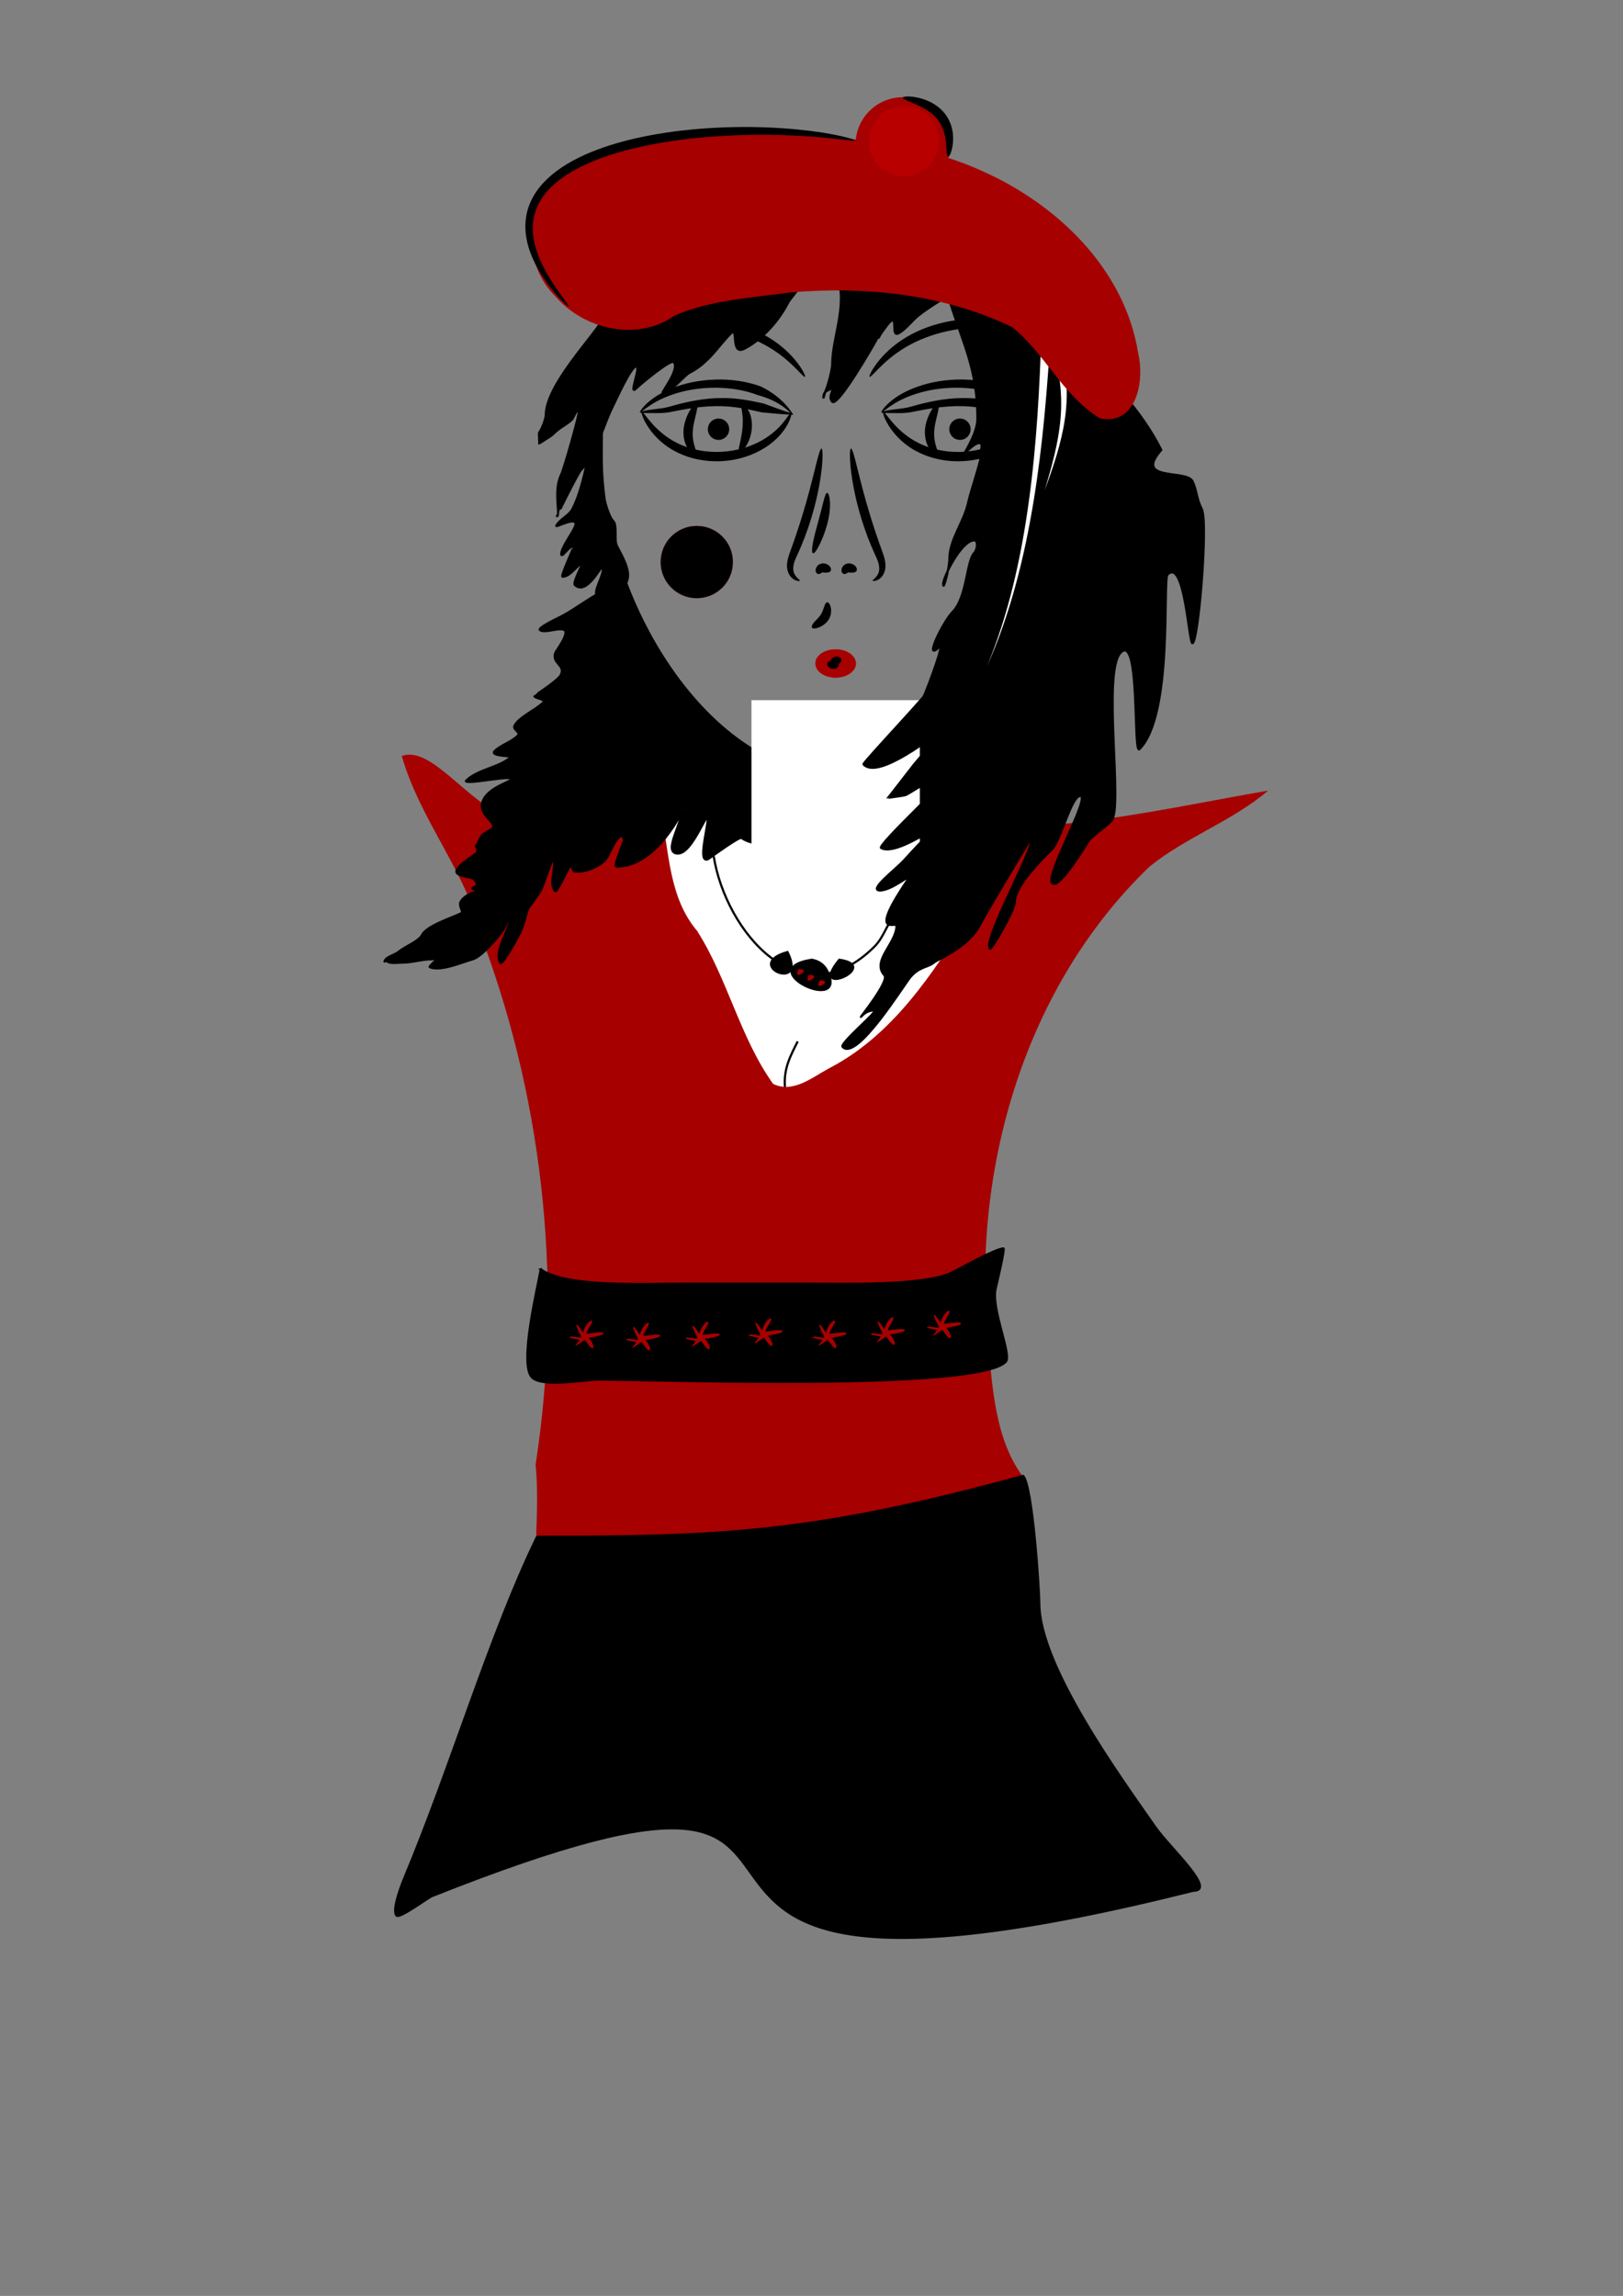 <?xml version="1.0" encoding="UTF-8" standalone="no"?>
<!-- Created with Inkscape (http://www.inkscape.org/) -->
<svg
    xmlns:inkscape="http://www.inkscape.org/namespaces/inkscape"
    xmlns:rdf="http://www.w3.org/1999/02/22-rdf-syntax-ns#"
    xmlns="http://www.w3.org/2000/svg"
    xmlns:cc="http://creativecommons.org/ns#"
    xmlns:dc="http://purl.org/dc/elements/1.1/"
    xmlns:sodipodi="http://sodipodi.sourceforge.net/DTD/sodipodi-0.dtd"
    xmlns:svg="http://www.w3.org/2000/svg"
    xmlns:ns1="http://sozi.baierouge.fr"
    xmlns:xlink="http://www.w3.org/1999/xlink"
    id="svg2"
    sodipodi:docname="lady of luxury.svg"
    viewBox="0 0 744.09 1052.4"
    version="1.1"
    inkscape:version="0.48.1 "
  >
  <rect x="0" y="0" width="744.09" height="1052.4" fill="#808080" stroke="none"/>
  <sodipodi:namedview
      id="base"
      bordercolor="#666666"
      inkscape:pageshadow="2"
      inkscape:window-y="0"
      pagecolor="#ffffff"
      inkscape:window-height="1080"
      inkscape:window-maximized="1"
      inkscape:zoom="0.7"
      inkscape:window-x="0"
      showgrid="false"
      borderopacity="1.0"
      inkscape:current-layer="layer1"
      inkscape:cx="321.30069"
      inkscape:cy="476.77648"
      inkscape:window-width="1920"
      inkscape:pageopacity="0.0"
      inkscape:document-units="px"
  />
  <g
      id="layer1"
      inkscape:label="Layer 1"
      inkscape:groupmode="layer"
    >
    <path
        id="path7596"
        sodipodi:nodetypes="cccccccccccccc"
        style="fill:#a60000"
        inkscape:connector-curvature="0"
        d="m359.53 364.07c-35.051 26.391-81.687 18.299-121.82 11.462-20.162-1.987-38.592-34.427-53.494-28.988 8.623 30.282 31.022 54.811 37.589 85.881 28.002 75.956 36.096 158.99 23.752 238.93 2.2 21.801-1.836 43.801 0.903 65.531 19.23-28.142 56.597-29.719 87.312-34.002 35.613-3.235 71.444-1.784 107.06 0.557 16.261 17.485 35.785-7.471 29.353-24.946-14.311-17.943-15.136-42.775-17.423-65.795-6.871-77.532 17.104-160.41 74.143-215.37 16.815-13.672 38.01-20.871 54.473-34.926-55.833 9.687-113.02 24.131-169.77 12.614-17.613-2.28-35.079-5.818-52.083-10.945z"
    />
    <g
        id="g7851"
        transform="matrix(.674 0 0 .674 287.78 281.72)"
      >
      <path
          id="path3039"
          style="fill-rule:evenodd;fill:#000000"
          d="m1069.3 289.6c0.121 0.305-1 1.072-3.16 2.376-2.16 1.305-5.36 3.158-9.278 5.816-3.918 2.658-8.557 6.132-13.428 10.705-4.871 4.574-9.977 10.256-14.599 17.218v0c-4.271 6.429-8.123 13.966-10.974 22.47-2.851 8.504-4.701 17.976-4.91 27.974-0.176 8.257 0.776 16.886 3.014 25.483 2.238 8.597 5.763 17.162 10.66 25.154 6.637 10.844 15.851 20.678 26.983 28.267 3.788 2.582 7.735 4.862 11.789 6.816 7.189 3.469 14.729 5.932 22.298 7.43 7.569 1.498 15.168 2.031 22.531 1.673 8.209-0.397 16.145-1.899 23.537-4.23 7.393-2.332 14.243-5.492 20.387-9.216 7.503-4.544 13.971-9.929 19.38-15.588 5.409-5.659 9.761-11.592 13.189-17.368 3.748-6.314 6.406-12.443 8.333-17.956 1.927-5.513 3.128-10.415 3.957-14.452 0.829-4.036 1.292-7.212 1.662-9.369s0.653-3.301 0.958-3.3c0.305 0.001 0.62 1.146 0.828 3.366 0.208 2.22 0.304 5.518-0.011 9.777-0.314 4.258-1.043 9.483-2.589 15.434-1.546 5.951-3.913 12.633-7.53 19.609-3.31 6.38-7.667 12.985-13.247 19.337-5.58 6.352-12.387 12.451-20.436 17.669-6.593 4.272-13.999 7.933-22.052 10.673-8.054 2.74-16.756 4.557-25.828 5.136-8.138 0.517-16.543 0.033-24.93-1.547-8.386-1.58-16.753-4.257-24.756-8.084-4.514-2.161-8.9-4.684-13.101-7.546-12.345-8.411-22.482-19.349-29.738-31.453-5.345-8.926-9.111-18.432-11.412-27.939-2.302-9.507-3.14-19.013-2.722-28.078 0.511-10.977 2.849-21.236 6.278-30.339 3.429-9.102 7.948-17.049 12.887-23.716v-0c5.35-7.217 11.157-12.918 16.65-17.349 5.493-4.431 10.676-7.601 15.045-9.858 4.37-2.258 7.931-3.613 10.391-4.372 2.46-0.758 3.821-0.929 3.943-0.624z"
          inkscape:connector-curvature="0"
          inkscape:path-effect="#path-effect3041;#path-effect3043"
          inkscape:original-d="m 1069.2749,289.6027 c -38.189,44.08127 -72.8381,139.67826 -6.0609,176.77669 49.5851,27.54731 126.6998,-40.10864 138.3909,-86.87311"
      />
      <path
          id="path3045"
          style="fill-rule:evenodd;fill:#000000"
          d="m1223.8 383.55c0.323-0.052 0.828 1.193 1.615 3.563s1.864 5.868 3.51 10.26c1.647 4.392 3.87 9.682 7.018 15.513 3.148 5.831 7.227 12.206 12.55 18.575 0 0 0 0 0 0 4.913 5.88 10.902 11.754 18.022 17.107 7.12 5.353 15.373 10.184 24.613 13.866 7.627 3.042 15.936 5.299 24.683 6.509 8.747 1.21 17.932 1.373 27.191 0.243 12.912-1.572 26.019-5.683 38.104-12.345 3.653-2.014 7.158-4.23 10.49-6.626 13.03-9.355 23.303-21.61 30.502-34.634 4.006-7.26 7.077-14.783 9.244-22.273 2.167-7.491 3.432-14.949 3.885-22.152 0.562-8.789-0.074-17.2-1.454-24.949-1.38-7.748-3.502-14.835-5.958-21.133-2.688-6.88-5.777-12.834-8.806-17.854-3.029-5.021-5.997-9.115-8.531-12.376-2.534-3.261-4.633-5.694-6.021-7.392s-2.062-2.666-1.86-2.896c0.202-0.23 1.273 0.288 3.086 1.587 1.813 1.299 4.367 3.386 7.397 6.389 3.03 3.003 6.537 6.929 10.13 11.905 3.592 4.976 7.27 11.009 10.525 18.123 2.982 6.509 5.613 13.934 7.435 22.165 1.821 8.23 2.832 17.268 2.521 26.833-0.263 7.837-1.42 15.978-3.591 24.171-2.17 8.192-5.354 16.435-9.604 24.403-3.808 7.153-8.48 14.095-14.002 20.554-5.522 6.459-11.894 12.434-19.058 17.623-3.653 2.642-7.495 5.08-11.5 7.288-13.249 7.306-27.623 11.729-41.798 13.316-10.165 1.135-20.193 0.82-29.699-0.665s-18.489-4.138-26.69-7.652c-9.934-4.26-18.679-9.756-26.113-15.79-7.434-6.034-13.558-12.604-18.463-19.135v-0c-5.312-7.075-9.193-14.077-12.024-20.432-2.831-6.354-4.62-12.065-5.766-16.78-1.146-4.715-1.656-8.438-1.844-10.973-0.188-2.535-0.061-3.884 0.262-3.936z"
          inkscape:connector-curvature="0"
          inkscape:path-effect="#path-effect3047;#path-effect3049"
          inkscape:original-d="m 1223.8282,383.54689 c -13.8678,72.93068 126.6961,101.52448 170.7158,70.71067 44.9426,-31.4598 35.0402,-129.26712 8.0812,-169.70562"
      />
      <path
          id="path3051"
          style="fill-rule:evenodd;fill:#000000"
          d="m1081.4 381.53c0.072 0.415-0.303 0.882-0.972 1.452-0.669 0.57-1.634 1.254-2.734 2.174-1.099 0.92-2.337 2.084-3.482 3.556-1.145 1.472-2.202 3.256-2.804 5.276-0.608 1.935-0.82 4.181-0.523 6.484 0.298 2.303 1.103 4.66 2.497 6.591 0.894 1.272 2.053 2.435 3.394 3.393 1.175 0.838 2.449 1.491 3.747 1.922 1.494 0.507 3.079 0.741 4.624 0.74 1.545-0.001 3.049-0.237 4.423-0.669 1.658-0.512 3.187-1.331 4.506-2.295 1.319-0.964 2.428-2.073 3.316-3.213 0.96-1.224 1.683-2.51 2.241-3.711 0.558-1.202 0.953-2.322 1.274-3.275 0.321-0.953 0.569-1.742 0.83-2.308 0.261-0.566 0.538-0.91 0.876-0.964 0.338-0.054 0.722 0.185 1.109 0.742s0.775 1.432 1.044 2.624c0.269 1.192 0.415 2.703 0.266 4.469-0.149 1.766-0.597 3.787-1.538 5.9-0.879 1.961-2.171 3.965-3.934 5.792-1.763 1.827-3.997 3.477-6.669 4.67-2.221 0.984-4.693 1.629-7.295 1.822-2.602 0.193-5.334-0.065-8.025-0.864-2.329-0.7-4.571-1.789-6.604-3.239-2.322-1.656-4.284-3.721-5.793-6.032-2.345-3.645-3.441-7.687-3.544-11.488-0.102-3.801 0.784-7.358 2.27-10.308 1.569-3.048 3.686-5.306 5.794-6.881 2.108-1.575 4.207-2.475 5.97-2.937 1.764-0.462 3.196-0.496 4.169-0.337 0.974 0.158 1.494 0.501 1.566 0.916z"
          inkscape:connector-curvature="0"
          inkscape:path-effect="#path-effect3053;#path-effect3055"
          inkscape:original-d="m 1081.3967,381.52658 c -10.8484,6.74236 -8.9416,18.74367 -12.1218,28.28427 -10.6693,32.00792 56.8657,22.16405 33.335,-13.13198"
      />
      <path
          id="path3099"
          style="fill-rule:evenodd;fill:#000000"
          d="m1319.8 397.69c0.414-0.239 1.167 0.178 2.266 1.032s2.558 2.142 4.482 3.571 4.324 3.001 7.22 4.343c2.896 1.342 6.292 2.454 10.007 2.863 4.29 0.484 9.083 0.1 13.636-1.558 2.471-0.896 4.896-2.172 7.119-3.804 1.505-1.105 2.874-2.341 4.078-3.673 2.485-2.727 4.3-5.943 5.471-9.196 1.171-3.253 1.696-6.542 1.696-9.582 0.012-3.14-0.527-6.069-1.276-8.617-0.749-2.548-1.708-4.719-2.592-6.495-0.884-1.775-1.693-3.162-2.194-4.199-0.502-1.037-0.694-1.734-0.414-2.061 0.28-0.327 1.022-0.265 2.145 0.265 1.123 0.529 2.629 1.533 4.277 3.145s3.437 3.84 4.976 6.745 2.824 6.494 3.345 10.641c0.492 4.017 0.241 8.48-1.028 12.973-1.269 4.493-3.558 9.013-6.963 12.955-1.646 1.894-3.525 3.632-5.599 5.157-3.063 2.253-6.423 3.948-9.862 5.066-6.332 2.054-12.753 2.134-18.295 0.945-4.849-1.048-8.958-3.034-12.201-5.28-3.243-2.246-5.629-4.746-7.284-6.992-1.655-2.247-2.592-4.239-3.031-5.678-0.438-1.439-0.391-2.327 0.023-2.566z"
          inkscape:connector-curvature="0"
          inkscape:path-effect="#path-effect3101;#path-effect3103"
          inkscape:original-d="m 1319.7927,397.68902 c 6.9737,6.52059 14.8277,11.11896 23.2335,16.16244 22.6708,13.60248 23.7184,12.20256 29.2945,-10.10152 4.101,-16.40396 7.9171,-28.8398 -3.0305,-43.43656"
      />
      <path
          id="path3159"
          style="fill-rule:evenodd;fill:#000000"
          d="m1047.1 459.31c0.202-0.334 1.807 0.166 4.614 1.545s6.818 3.644 11.684 6.987c4.866 3.343 10.588 7.771 16.672 13.497 6.084 5.726 12.53 12.757 18.695 21.216 3.693 5.03 7.321 10.661 10.419 16.952 3.098 6.29 5.663 13.24 7.06 20.88 1.183 6.855 1.351 13.981 0.643 21.182-0.709 7.2-2.293 14.474-4.492 21.581-3.325 10.865-7.913 21.461-12.446 32.099-0.942 2.21-1.871 4.403-2.775 6.582v0c-9.188 22.19-16.084 44.01-21.098 64.135-5.014 20.125-8.163 38.548-10.213 54.086-2.05 15.538-3.026 28.195-3.745 36.953-0.359 4.379-0.652 7.785-0.95 10.098-0.298 2.313-0.601 3.533-0.938 3.539-0.337 0.006-0.691-1.203-1.03-3.521-0.339-2.318-0.66-5.745-0.887-10.172-0.453-8.854-0.534-21.721 0.647-37.605s3.652-34.788 8.256-55.464c4.605-20.677 11.361-43.118 20.72-65.859v-0c0.918-2.234 1.857-4.462 2.804-6.689 4.561-10.719 9.079-20.944 12.267-31.088 2.059-6.627 3.618-13.258 4.399-19.707 0.781-6.448 0.784-12.713-0.154-18.657-0.972-6.649-3.098-12.899-5.752-18.723-2.655-5.823-5.838-11.22-9.093-16.176-5.502-8.309-11.28-15.37-16.738-21.272-5.458-5.902-10.596-10.651-14.934-14.418-4.338-3.767-7.877-6.56-10.252-8.527-2.375-1.967-3.585-3.117-3.384-3.451z"
          inkscape:connector-curvature="0"
          inkscape:path-effect="#path-effect3161;#path-effect3163"
          inkscape:original-d="m 1047.0515,459.30833 c 22.8098,5.43516 37.56,26.33397 48.4874,45.45686 6.7599,11.82988 12.0463,24.01732 16.1624,36.36549 6.4824,19.44714 -16.5464,60.2663 -19.1929,78.7919 -7.7615,54.33076 -46.5852,113.67437 -32.3249,170.71578"
      />
      <path
          id="path3183"
          style="fill-rule:evenodd;fill:#000000"
          d="m1367.3 468.4c0.419 0.272-0.547 2.622-2.624 6.791-2.077 4.169-5.26 10.162-9.164 17.787-3.523 6.889-7.656 15.11-11.829 24.566-4.174 9.457-8.39 20.149-11.737 32.035-2.495 8.879-4.511 18.455-5.552 28.483-1.042 10.028-1.106 20.506 0.376 31.096 0.789 5.788 2.053 11.638 3.617 17.556 1.26 4.768 2.686 9.482 4.159 14.146 3.473 10.944 7.223 21.665 10.098 32.325 4.664 17.331 6.872 33.995 7.473 48.94 0.602 14.946-0.385 28.174-1.946 39.017s-3.673 19.313-5.436 25.017c-0.881 2.852-1.678 5.016-2.314 6.451s-1.11 2.139-1.384 2.068c-0.548-0.143-0.215-3.369 0.539-9.208s1.903-14.307 2.6-24.958 0.922-23.499-0.249-37.892c-1.172-14.394-3.753-30.335-8.517-46.864-2.928-10.182-6.753-20.708-10.351-31.859-1.54-4.749-3.027-9.625-4.344-14.634-1.634-6.217-2.959-12.481-3.797-18.779-1.497-11.538-1.301-22.821-0.01-33.492 1.291-10.671 3.672-20.729 6.608-29.944 3.919-12.323 8.737-23.196 13.533-32.652 4.796-9.456 9.571-17.496 13.756-24.108 4.629-7.321 8.574-12.916 11.437-16.625 2.863-3.709 4.64-5.536 5.059-5.264z"
          inkscape:connector-curvature="0"
          inkscape:path-effect="#path-effect3185;#path-effect3187"
          inkscape:original-d="m 1367.2699,468.3997 c -2.6507,7.68738 -8.3171,16.43769 -14.1421,23.23351 -24.9906,29.15565 -37.7604,79.51406 -31.3148,118.18785 3.708,22.24806 14.3885,41.884 18.1828,64.64976 5.1382,30.82919 8.5943,89.87167 1.0101,120.20814"
      />
      <path
          id="path3195"
          style="fill-rule:evenodd;fill:#000000"
          d="m1213.7 634.06c2.654-0.758 5.26 0.21 5.818 2.162s-1.144 4.151-3.797 4.909c-2.654 0.758-5.26-0.21-5.818-2.162s1.144-4.151 3.797-4.909z"
          inkscape:connector-curvature="0"
          inkscape:path-effect="#path-effect3197;#path-effect3199"
          inkscape:original-d="m 1213.7267,634.06472 c -12.5673,-0.12145 -5.4998,18.35127 2.0203,7.07106"
      />
      <path
          id="path3291"
          style="fill-rule:evenodd;fill:#000000"
          d="m1204.6 638.11c-2.12-1.767-1.578-5.916 1.21-9.262s6.772-4.627 8.892-2.86 1.578 5.916-1.21 9.262-6.772 4.627-8.892 2.86z"
          inkscape:connector-curvature="0"
          inkscape:path-effect="#path-effect3293;#path-effect3295"
          inkscape:original-d="m 1204.6353,638.10533 c -1.5503,-10.33206 4.8895,-12.12183 10.1016,-12.12183"
      />
      <path
          id="path3297"
          style="fill-rule:evenodd;fill:#000000"
          d="m1192.5 770.44c0.468-0.492 1.472-0.427 2.801 0.11 1.33 0.538 2.985 1.548 4.82 2.948s3.852 3.19 5.976 5.289c2.124 2.099 4.357 4.506 6.693 7.142 0.16-0.164 0.32-0.328 0.481-0.493 2.537-2.592 4.96-4.958 7.254-7.014s4.462-3.804 6.421-5.162 3.712-2.324 5.104-2.82c1.392-0.496 2.423-0.523 2.874-0s0.27 1.543-0.531 2.941-2.221 3.171-4.181 5.199c-1.96 2.028-4.46 4.311-7.347 6.729s-6.16 4.971-9.6 7.542c-0.218 0.163-0.436 0.325-0.652 0.486-3.265-2.684-6.358-5.336-9.071-7.834s-5.048-4.841-6.863-6.909-3.111-3.861-3.819-5.259c-0.708-1.398-0.83-2.402-0.362-2.895z"
          inkscape:connector-curvature="0"
          inkscape:path-effect="#path-effect3299;#path-effect3301"
          inkscape:original-d="m 1192.5135,770.43531 c -0.1073,2.6995 9.0589,16.40685 20.2031,19.19295 7.6444,-9.7275 9.8812,-16.10742 22.2233,-19.19295"
      />
      <path
          id="path3429"
          style="fill-rule:evenodd;fill:#000000"
          d="m1051.1 446.18c-0.371 0.315-1.606-0.377-3.502-2.071s-4.451-4.398-7.272-8.175-5.906-8.635-8.732-14.564c-2.826-5.928-5.387-12.932-7.1-20.823-1.427-6.592-2.242-13.779-2.203-21.31 0.039-7.531 0.933-15.405 2.826-23.279 2.214-9.208 5.652-17.793 9.888-25.376 5.099-9.112 11.294-16.707 17.543-22.72 6.249-6.013 12.543-10.455 18.032-13.607 5.489-3.152 10.173-5.033 13.472-6.039s5.215-1.158 5.433-0.63c0.218 0.528-1.271 1.695-4.03 3.575-2.759 1.881-6.788 4.499-11.505 8.149-4.717 3.651-10.122 8.351-15.474 14.3-5.352 5.949-10.647 13.154-15.009 21.545-3.634 6.977-6.619 14.787-8.625 23.139-1.716 7.142-2.62 14.269-2.833 21.112-0.212 6.842 0.267 13.398 1.25 19.472 1.175 7.283 3.051 13.886 5.137 19.628 2.086 5.742 4.38 10.628 6.422 14.61 2.042 3.983 3.831 7.07 4.985 9.259 1.154 2.189 1.668 3.488 1.297 3.803z"
          inkscape:connector-curvature="0"
          inkscape:path-effect="#path-effect3431;#path-effect3433"
          inkscape:original-d="m 1051.0922,446.17634 c -2.341,-17.63583 -15.887,-30.62598 -22.2234,-46.46701 -21.7673,-54.41826 20.7512,-85.55498 60.6092,-112.12694"
      />
      <path
          id="path3561"
          style="fill-rule:evenodd;fill:#000000"
          d="m1083.8 405.11c-2.678-0.669-4.371-3.133-3.779-5.498 0.592-2.366 3.245-3.742 5.922-3.073 2.678 0.669 4.371 3.133 3.779 5.498-0.592 2.366-3.245 3.742-5.922 3.073z"
          inkscape:connector-curvature="0"
          inkscape:path-effect="#path-effect3563;#path-effect3565"
          inkscape:original-d="m 1083.8165,405.10759 c -0.2152,-4.39707 -0.3243,-6.92663 2.1429,-8.57143"
      />
      <path
          id="path3567"
          style="fill-rule:evenodd;fill:#000000"
          d="m1352.4 395.82c-2.469-1.234-3.672-3.836-2.686-5.808 0.986-1.971 3.789-2.57 6.258-1.335s3.672 3.836 2.686 5.808c-0.986 1.971-3.789 2.57-6.258 1.335z"
          inkscape:connector-curvature="0"
          inkscape:path-effect="#path-effect3569;#path-effect3571"
          inkscape:original-d="m 1352.388,395.82188 c -0.2424,-7.05698 0.8605,-6.46513 3.5714,-7.14286"
      />
    </g
    >
    <g
        id="g5885"
        transform="matrix(.428 0 0 .428 286 510.43)"
    />
    <path
        id="path7613"
        style="fill:#ffffff"
        inkscape:connector-curvature="0"
        d="m302.96 371.74c3.829 18.651 3.644 39.702 16.649 54.965 14.071 22.129 19.54 48.667 34.823 70.121 9.151 4.457 17.856-2.931 25.536-7.07 29.096-14.996 47.686-43.345 64.48-70.363 9.347-15.51 18.998-31.004 31.386-44.304 6.186-8.741-0.817-22.17-11.649-21.571-13.658-1.857-27.522-0.946-41.257-0.877-34.684 1.579-69.15 6.889-103 14.448-6.478 2.071-13.073 4.612-20 4.147"
    />
    <g
        id="g7521"
        transform="translate(35.355 -148.3)"
      >
      <path
          id="path7240"
          style="stroke:#000000;stroke-width:2.337px;fill:#000000"
          inkscape:connector-curvature="0"
          d="m-47.828-85.796c4.897 7.025-61.366 70.02-61.366 106.21 0 4.611-5.17 16.971-7.081 18.882-0.67 0.67 0.507 11.801 0 11.801-0.451 0 12.572-7.851 14.161-9.441 8.932-8.932 15.265-10.544 21.242-16.522 0.878-0.878 4.941-11.581 7.081-9.441 1.527 1.527-15.996 62.675-18.882 68.447-8.92 17.841-0.238 44.845-4.721 44.845-0.187 0 22.528-46.13 25.963-49.565 16.585-16.585 24.082-48.165 33.043-66.087 3.532-7.065 20.486-44.845 25.963-44.845 5.564 0-8.741 32.344 0 23.602 5.034-5.034 37.031-31.416 40.124-28.323 7.078 7.077-12.555 31.537-11.801 33.043 2.628 5.257 24.154-19.158 28.323-21.242 21.013-10.507 31.305-28.945 44.845-42.484 8.337-8.337-0.772 23.989 14.161 16.522 20.952-10.476 38.561-32.277 47.205-49.565 2.655-5.311 35.156-40.248 21.242-47.205-49.196-24.598-132.69-13.646-169.94 23.602-15.44 15.44-9.331 37.764-49.565 37.764z"
          transform="matrix(.428 0 0 .428 261.61 329.76)"
      />
      <path
          id="path7242"
          style="stroke:#000000;stroke-width:2.337px;fill:#000000"
          inkscape:connector-curvature="0"
          d="m200-135.36c16.974 32.701-2.36 70.301-2.36 101.49 0 5.807-4.932 24.025-7.081 28.323-1.113 2.225-2.36 9.569-2.36 7.081 0-8.092 6.855-6.855 11.801-11.801 1.113-1.113 0-6.294 0-4.721 0 7.124-7.398 16.205-2.36 21.242 6.133 6.133 45.396-62.469 47.205-66.087 13.026-26.053 4.411-4.411 2.36-2.36-1.982 1.982 8.53-13.251 11.801-16.522 9.553-9.553 1.056 15.994 9.441 11.801 7.276-3.638 14.518-13.503 21.242-18.882 20.011-16.009 43.61-26.391 63.727-42.484 8.265-6.612 21.242-34.187 21.242-23.602 0 1.518-73.751-2.36-77.888-2.36-12.276 0-68.239-7.288-77.888 2.36-7.112 7.112-3.495 16.522-18.882 16.522z"
          transform="matrix(.428 0 0 .428 261.61 329.76)"
      />
      <path
          id="path7253"
          style="stroke:#000000;stroke-width:2.337px;fill:#000000"
          d="m323.12-102.3c15.176 48.045 30.041 74.122 30.041 126.84 0 17.226-17.121 40.486-13.352 36.717 35.644-35.644 9.334 26.426 3.338 53.406-4.663 20.984-20.027 39.129-20.027 60.082 0 9.175-6.676 35.878-6.676 26.703 0-7.01 19.433-46.731 33.379-46.731 4.45 0 3.147 10.205 0 13.352-8.508 8.508-7.732 47.787-23.365 63.42-9.751 9.751-32.746 56.111-13.352 36.717 4.044-4.044-8.567 33.342-20.027 60.082-2.788 6.504-23.403 63.42-30.041 63.42-11.827 0 35.193-26.703 23.365-26.703-2.746 0 5.726-7.166 0 10.014-3.345 10.036-9.399 20.159-13.352 30.041-9.295 23.237-33.379 64.366-33.379 83.447 0 7.361 18.268-26.703 33.379-26.703 6.757 0-9.099 34.887-10.014 36.717-12.553 25.106-26.254 41.162-46.731 66.758-3.608 4.51-44.985 21.773-33.379 33.379 3.909 3.909 10.669-5.782 13.352-6.676 12.689-4.23 43.914-3.86 53.406-13.352 9.034-9.034 38.068-63.42 60.082-63.42 4.629 0-8.692 28.059-10.014 30.041-16.846 25.27-22.427 54.867-33.379 76.772-3.186 6.372-18.389 21.727-13.352 16.689 27.293-27.293 84.758-35.999 103.47-73.434 4.921-9.843 53.025-90.123 53.406-90.123 8.809 0-51.915 108.3-43.393 116.83 1.82 1.82 26.703-41.62 26.703-50.068 0-16.734 28.659-45.349 40.055-56.744 9.056-9.056 20.538-56.744 30.041-56.744 11.564 0-38.113 85.389-30.041 93.461 7.708 7.708 38.505-45.181 40.055-46.731 6.404-6.404 16.028-12.69 23.365-20.027 12.824-12.824-10.18-160.05 10.014-180.25 21.026-21.026 13.026 110.48 20.027 103.47 36.332-36.332 24.724-181.6 30.041-186.92 18.404-18.404 22.733 73.434 26.703 73.434 6.204 0 17.074-129.41 10.014-143.53-5.944-11.888-5.306-20.625-10.014-30.041-6.364-12.728-63.42 0.731-33.379-33.379-38.974-79.138-151.38-170.18-210.29-170.23"
          sodipodi:nodetypes="csssssssssssssssssssssssssssssssssssssssscc"
          inkscape:connector-curvature="0"
          transform="matrix(.428 0 0 .428 261.61 329.76)"
      />
      <path
          id="path7401"
          style="fill-rule:evenodd;fill:#ffffff"
          d="m431.82-70.469-9.99-0.455c-1.964 61.366-5.195 122.69-13.524 183.45-8.302 60.51-21.555 120.68-44.901 177.27 24.875-55.931 39.867-115.99 49.835-176.52 10.016-60.786 14.951-122.31 18.58-183.74z"
          inkscape:connector-curvature="0"
          inkscape:path-effect="#path-effect7403"
          transform="matrix(.428 0 0 .428 261.61 329.76)"
          inkscape:original-d="m 426.82921,-70.696018 c -5.4203,119.01607 -16.2451,250.417908 -63.42002,360.492688"
      />
      <path
          id="path7463"
          style="fill-rule:evenodd;fill:#ffffff"
          d="m438.17-65.829-9.322 3.618c11.366 26.796 15.867 56.681 13.372 86.167-2.196 26.136-9.414 51.85-17.056 77.25 9.127-24.905 17.869-50.171 21.721-76.714 4.337-30.02 1.593-61.279-8.715-90.321z"
          inkscape:connector-curvature="0"
          inkscape:path-effect="#path-effect7465"
          transform="matrix(.428 0 0 .428 261.61 329.76)"
          inkscape:original-d="m 433.505,-64.020228 c 24.52156,63.17657956 7.70899,117.0646 -8.34474,165.225808"
      />
      <g
          id="g6343"
          transform="matrix(.428 0 0 .428 201.61 552.62)"
        >
        <path
            id="path4659"
            sodipodi:nodetypes="sssss"
            style="stroke:#000000;stroke-width:8.238;fill:none"
            inkscape:connector-curvature="0"
            d="m600.07-454.68c0 152.03-114.65 342.95-256.07 342.95-141.43 0-256.07-190.92-256.07-342.95s1.511-214.66 256.07-214.66 256.07 62.632 256.07 214.66z"
        />
        <g
            id="g3937"
            transform="translate(-37.332 -208.49)"
          >
          <path
              id="path3891"
              style="fill-rule:evenodd;fill:#000000"
              d="m363.65-255.79c0.684 0.088 1.079 2.269 1.133 6.151s-0.241 9.463-1.011 16.316c-0.77 6.853-2.021 14.976-3.868 23.908-1.848 8.932-4.296 18.671-7.386 28.734-4.337 14.122-9.373 26.995-14.231 37.615-0.857 1.9-1.686 3.653-2.392 5.309-0.706 1.656-1.289 3.216-1.697 4.715-0.476 1.826-0.774 3.584-0.835 5.187-0.06 1.603 0.116 3.053 0.506 4.328 0.424 1.528 1.153 2.859 1.928 3.953 0.775 1.094 1.6 1.956 2.32 2.638 0.72 0.682 1.336 1.19 1.749 1.598 0.412 0.409 0.622 0.723 0.55 0.968-0.071 0.245-0.423 0.414-1.059 0.445-0.636 0.031-1.56-0.078-2.702-0.467-1.143-0.388-2.509-1.06-3.91-2.175-1.401-1.116-2.842-2.68-3.964-4.807 0 0 0-0-0-0-0.896-1.766-1.553-3.813-1.87-6.051-0.317-2.237-0.291-4.665 0.115-7.102 0.31-1.971 0.796-3.952 1.391-5.918 0.596-1.966 1.302-3.916 2.007-5.837v-0c3.889-10.774 8.294-23.529 12.534-37.336 3.022-9.839 5.681-19.281 7.978-27.914 2.297-8.633 4.236-16.455 5.877-23.041 1.642-6.585 2.991-11.934 4.117-15.614 1.126-3.68 2.035-5.692 2.72-5.604z"
              inkscape:connector-curvature="0"
              inkscape:path-effect="#path-effect3893;#path-effect3895"
              inkscape:original-d="m 363.65492,-255.78536 c -5.93479,38.82828 -21.77396,73.5145 -29.29442,111.11678 -0.64411,3.22057 -6.65011,18.60371 -3.03046,22.22336 3.12719,3.12719 5.22431,4.21415 9.09137,8.08122"
          />
          <path
              id="path3891-5"
              style="fill-rule:evenodd;fill:#000000"
              d="m395.24-255.79c0.684-0.088 1.594 1.924 2.72 5.604 1.126 3.68 2.476 9.028 4.117 15.614 1.642 6.585 3.58 14.408 5.877 23.041s4.957 18.076 7.978 27.914c4.24 13.807 8.644 26.562 12.534 37.336v0c0.705 1.921 1.411 3.871 2.007 5.837 0.596 1.966 1.081 3.946 1.391 5.918 0.406 2.437 0.432 4.865 0.115 7.102-0.317 2.237-0.974 4.285-1.87 6.051-0 0-0 0-0 0-1.122 2.127-2.562 3.692-3.964 4.807-1.401 1.116-2.767 1.787-3.91 2.175-1.143 0.388-2.066 0.498-2.702 0.467-0.636-0.031-0.988-0.199-1.059-0.445-0.071-0.245 0.138-0.559 0.55-0.968 0.412-0.409 1.029-0.916 1.749-1.598 0.72-0.682 1.545-1.544 2.32-2.638 0.775-1.094 1.504-2.425 1.928-3.953 0.391-1.275 0.567-2.725 0.506-4.328-0.06-1.603-0.358-3.361-0.835-5.187-0.408-1.499-0.991-3.058-1.697-4.715-0.706-1.656-1.535-3.41-2.392-5.309-4.857-10.62-9.894-23.493-14.231-37.615-3.091-10.063-5.538-19.802-7.386-28.734-1.848-8.932-3.098-17.055-3.868-23.908-0.77-6.853-1.065-12.435-1.011-16.316 0.053-3.882 0.449-6.063 1.133-6.151z"
              inkscape:connector-curvature="0"
              inkscape:path-effect="#path-effect3933;#path-effect3935"
              inkscape:original-d="m 395.24431,-255.78536 c 5.93479,38.82828 21.77396,73.5145 29.29442,111.11678 0.64411,3.22057 6.65011,18.60371 3.03046,22.22336 -3.12719,3.12719 -5.22431,4.21415 -9.09137,8.08122"
          />
        </g
        >
        <g
            id="g4040"
            transform="translate(-7.093 -108.48)"
          >
          <path
              id="path4011"
              style="fill-rule:evenodd;fill:#000000"
              d="m357.59-221.44c-0.532-0.074-1.028-0.295-1.47-0.676-0.442-0.38-0.831-0.921-1.077-1.644-0.246-0.722-0.346-1.629-0.139-2.712 0.207-1.082 0.728-2.344 1.736-3.685 1.533-1.522 3.573-2.546 5.669-2.685 0.574-0.038 1.139-0.011 1.682 0.075 1.75 0.31 3.19 0.929 4.283 1.664 1.094 0.735 1.849 1.584 2.329 2.412 0.481 0.828 0.692 1.635 0.699 2.352 0.006 0.718-0.192 1.348-0.581 1.867-0.778 1.037-2.223 1.444-3.737 1.544-0.757 0.051-1.518 0.027-2.196 0.008-0.678-0.019-1.265-0.034-1.759 0.058h-0c-0.035 0.03-0.066 0.045-0.09 0.045-0.087-0.001-0.063-0.221 0.05-0.436-0.243-0.19-0.543-0.118-0.922 0.075-0.379 0.193-0.833 0.504-1.326 0.8-0.986 0.592-2.087 1.086-3.152 0.937z"
              inkscape:connector-curvature="0"
              inkscape:path-effect="#path-effect4013"
              inkscape:original-d="m 357.594,-221.44018 c 1.47644,-10.55575 9.93517,-5.42807 13.13198,-3.03045"
          />
          <path
              id="path4011-1"
              style="fill-rule:evenodd;fill:#000000"
              d="m329.91-221.44c-0.532-0.074-1.028-0.295-1.47-0.676-0.442-0.38-0.831-0.921-1.077-1.644-0.246-0.722-0.346-1.629-0.139-2.712 0.207-1.082 0.728-2.344 1.736-3.685v-0c1.533-1.522 3.573-2.546 5.669-2.685 0.574-0.038 1.139-0.011 1.682 0.075 1.75 0.31 3.19 0.929 4.283 1.664 1.094 0.735 1.849 1.584 2.329 2.412 0.481 0.828 0.692 1.635 0.699 2.352 0.006 0.718-0.192 1.348-0.581 1.867-0.778 1.037-2.223 1.444-3.737 1.544-0.757 0.051-1.518 0.027-2.196 0.008-0.678-0.019-1.265-0.034-1.759 0.058h-0c-0.035 0.03-0.066 0.045-0.09 0.045-0.087-0.001-0.063-0.221 0.05-0.436-0.243-0.19-0.543-0.118-0.922 0.075-0.379 0.193-0.833 0.504-1.326 0.8-0.986 0.592-2.087 1.086-3.152 0.937z"
              inkscape:connector-curvature="0"
              inkscape:path-effect="#path-effect4013-3"
              inkscape:original-d="m 329.91294,-221.44002 c 1.47644,-10.55575 9.93517,-5.42807 13.13198,-3.03045"
          />
        </g
        >
        <g
            id="g4073"
            transform="translate(-5.007 -108.48)"
          >
          <path
              id="path4048"
              style="fill-rule:evenodd;fill:#000000"
              d="m382.85-432.56c-0.389-0.258-0.064-1.599 1.003-3.843 1.067-2.245 2.883-5.392 5.576-9.14s6.269-8.095 10.846-12.629c4.577-4.534 10.16-9.254 16.768-13.666 6.302-4.201 13.493-8.117 21.409-11.443 7.917-3.326 16.557-6.061 25.631-8.003 0.14-0.03 0.28-0.06 0.42-0.089 13.977-2.951 27.597-3.884 39.908-3.506 12.312 0.378 23.312 2.047 32.357 4.111 9.045 2.064 16.145 4.506 20.911 6.514 4.766 2.008 7.215 3.564 6.998 4.217-0.218 0.653-3.076 0.346-8.082-0.486s-12.177-2.17-21.061-3.287c-8.884-1.117-19.491-1.999-31.217-1.87-11.726 0.129-24.567 1.283-37.739 4.089-0.132 0.028-0.263 0.056-0.395 0.085-8.52 1.836-16.631 4.279-24.106 7.183-7.475 2.904-14.311 6.269-20.394 9.861-6.368 3.753-11.908 7.763-16.619 11.603-4.711 3.84-8.598 7.508-11.738 10.627-3.14 3.119-5.539 5.687-7.274 7.39-1.735 1.704-2.813 2.541-3.202 2.283z"
              inkscape:connector-curvature="0"
              inkscape:path-effect="#path-effect4050"
              inkscape:original-d="m 382.84781,-432.56206 c 39.77251,-59.92269 120.1272,-68.04392 181.82746,-47.47717"
          />
          <path
              id="path4048-5"
              style="fill-rule:evenodd;fill:#000000"
              d="m313.62-432.56c-0.389 0.258-1.467-0.579-3.202-2.283-1.735-1.704-4.134-4.272-7.274-7.39-3.14-3.119-7.027-6.787-11.738-10.627-4.711-3.84-10.251-7.85-16.619-11.603-6.083-3.592-12.919-6.957-20.394-9.861-7.475-2.904-15.586-5.346-24.106-7.183-0.132-0.028-0.263-0.057-0.395-0.085-13.172-2.806-26.013-3.96-37.739-4.089-11.726-0.129-22.333 0.753-31.217 1.87-8.884 1.117-16.055 2.455-21.061 3.287-5.006 0.832-7.864 1.139-8.082 0.486-0.218-0.653 2.232-2.209 6.998-4.217s11.866-4.45 20.911-6.514c9.045-2.064 20.046-3.734 32.357-4.111 12.312-0.378 25.931 0.555 39.908 3.506 0.14 0.03 0.28 0.059 0.42 0.089 9.074 1.943 17.715 4.677 25.631 8.003 7.917 3.326 15.107 7.241 21.409 11.443 6.607 4.412 12.191 9.131 16.768 13.666 4.577 4.534 8.153 8.881 10.846 12.629 2.693 3.748 4.509 6.896 5.576 9.14 1.067 2.245 1.393 3.585 1.003 3.843z"
              inkscape:connector-curvature="0"
              inkscape:path-effect="#path-effect4050-3"
              inkscape:original-d="m 313.61843,-432.56206 c -39.77251,-59.92269 -120.12719,-68.04392 -181.82745,-47.47717"
          />
        </g
        >
        <path
            id="path4129"
            style="fill-rule:evenodd;fill:#000000"
            d="m317.23-352.15c-1.304-0.429-1.319-4.352-0.262-10.309 0.529-2.978 1.321-6.46 2.285-10.265 0.964-3.805 2.099-7.931 3.269-12.236 0.024-0.089 0.048-0.178 0.072-0.267 1.172-4.332 2.271-8.446 3.238-12.191 0.967-3.745 1.802-7.124 2.54-9.982 0.739-2.858 1.386-5.198 2.029-6.833 0.643-1.635 1.29-2.567 1.98-2.567s1.358 0.938 1.906 2.676c0.548 1.738 0.968 4.277 1.111 7.42 0.144 3.143 0.006 6.889-0.507 10.993-0.512 4.104-1.4 8.562-2.649 13.114-0.026 0.093-0.051 0.187-0.077 0.28-1.245 4.513-2.697 8.697-4.171 12.423-1.474 3.726-2.968 6.996-4.354 9.688-2.772 5.384-5.108 8.484-6.412 8.056z"
            inkscape:path-effect="#path-effect4131"
            inkscape:connector-curvature="0"
            inkscape:original-d="m 317.23182,-352.14513 c 6.76908,-20.5921 15.15229,-41.82656 15.15229,-64.64977"
        />
        <path
            id="path4133"
            style="fill-rule:evenodd;fill:#000000"
            d="m332.38-299.62c1.051-0.112 2.189 0.896 3.08 2.923 0.446 1.014 0.821 2.286 1.025 3.796 0.204 1.51 0.236 3.261-0.037 5.194-0.376 2.43-1.33 5.029-2.953 7.392-0.388 0.565-0.805 1.104-1.246 1.614-1.849 2.014-3.789 3.443-5.577 4.478s-3.431 1.686-4.846 2.101c-1.415 0.415-2.61 0.596-3.56 0.568-0.95-0.028-1.658-0.271-2.049-0.792-0.391-0.521-0.42-1.282-0.103-2.216 0.318-0.934 0.988-2.037 1.906-3.197 0.918-1.16 2.082-2.37 3.266-3.583s2.378-2.425 3.326-3.752c0.222-0.283 0.44-0.578 0.651-0.884 0.883-1.281 1.589-2.647 2.155-3.985 0.995-2.295 1.605-4.683 2.34-6.5 0.734-1.816 1.57-3.045 2.621-3.157z"
            inkscape:path-effect="#path-effect4135"
            inkscape:connector-curvature="0"
            inkscape:original-d="m 332.38411,-299.6172 c 1.88355,17.74693 -7.02542,20.42136 -16.16244,27.27413"
        />
        <g
            id="g4410"
            transform="translate(-8.226 -94.482)"
          >
          <g
              id="g4358"
            >
            <path
                id="path4329"
                style="fill-rule:evenodd;fill:#000000"
                d="m398.57-408.35c-0.237-0.205 0.167-1.176 1.279-2.782 1.112-1.605 2.94-3.839 5.634-6.416 2.694-2.577 6.264-5.491 10.785-8.388 4.521-2.897 10.002-5.771 16.283-8.288h0c6.37-2.573 13.608-4.846 21.598-6.516s16.733-2.735 25.988-2.958c7.512-0.194 15.419 0.165 23.525 1.325 8.105 1.16 16.408 3.123 24.646 6.154 10.697 5.16 21.315 12.743 29.739 23.272 1.779 2.223 3.439 4.555 4.967 6.991-11.824-0.481-23.164-1.534-34.002-2.62-9.334-2.154-18.252-4.152-26.816-5.31h-0c-10.347-1.411-20.326-1.62-29.597-1.079-7.806 0.452-15.134 1.377-21.903 2.449s-12.979 2.293-18.556 3.45h-0c-3.296 0.684-6.374 0.996-9.208 1.16-2.834 0.164-5.424 0.179-7.763 0.166-2.671-0.008-5.027-0.055-7.065-0.082-2.038-0.028-3.759-0.04-5.157-0.054-2.796-0.029-4.31-0.097-4.379-0.474-0.069-0.376 1.331-1.044 4.117-1.735 1.393-0.345 3.132-0.689 5.186-1.007 2.054-0.318 4.425-0.608 7.055-0.918 2.304-0.277 4.816-0.567 7.474-0.977s5.461-0.938 8.312-1.79c5.543-1.622 11.776-3.287 18.662-4.778s14.425-2.806 22.575-3.616c9.732-0.962 20.306-1.08 31.371 0.147h0c9.123 1.02 18.415 2.902 27.82 4.949 9.342 3.438 18.894 7.065 28.698 10.188-1.532-1.644-3.199-3.199-4.986-4.666-8.464-6.947-19.174-11.578-29.989-14.507-7.479-2.879-15.104-4.81-22.621-6.043-7.517-1.232-14.924-1.766-22.023-1.825-8.748-0.057-17.034 0.621-24.653 1.84-7.618 1.219-14.569 2.979-20.756 5.016l-0 0c-6.087 2.023-11.455 4.301-15.973 6.603-4.518 2.302-8.194 4.622-11.101 6.657-2.907 2.035-5.055 3.778-6.558 4.937-1.504 1.159-2.372 1.729-2.609 1.524z"
                inkscape:path-effect="#path-effect4331"
                inkscape:connector-curvature="0"
                inkscape:original-d="m 398.57143,-408.35211 c 34.12391,-39.61506 129.2149,-43.42774 162.85714,1.42858 -47.68634,-7.94778 -65.42781,-21.14305 -130,-5 -10.646,2.6615 -22.07637,1.60593 -32.85714,3.57142 z"
            />
            <path
                id="path4333"
                style="fill-rule:evenodd;fill:#000000"
                d="m400.71-409.07c0.433-0.211 1.415 0.801 2.98 2.75s3.726 4.835 6.676 8.257c2.949 3.421 6.698 7.379 11.409 11.334 4.712 3.955 10.393 7.905 17.053 11.164 5.796 2.856 12.309 5.226 19.364 6.861 7.056 1.635 14.652 2.535 22.476 2.539 1.322 0.001 2.638-0.024 3.945-0.073 8.439-0.336 16.558-1.673 23.989-3.768 7.43-2.095 14.169-4.946 20.043-8.206 3.626-2.01 6.92-4.169 9.86-6.378s5.523-4.467 7.77-6.67c4.858-4.761 8.137-9.242 10.373-12.381 1.118-1.569 1.98-2.81 2.645-3.624 0.665-0.815 1.135-1.204 1.417-1.091 0.282 0.113 0.366 0.724 0.22 1.795-0.146 1.071-0.522 2.601-1.21 4.514-0.688 1.913-1.69 4.209-3.106 6.768s-3.247 5.381-5.579 8.298c-2.154 2.693-4.725 5.465-7.734 8.182s-6.456 5.378-10.313 7.845c-6.235 3.986-13.526 7.498-21.637 10.081-8.112 2.582-17.042 4.229-26.329 4.619-1.441 0.063-2.893 0.096-4.351 0.097-8.633 0.007-17.032-1.108-24.8-3.128s-14.903-4.944-21.17-8.436c-7.239-4.056-13.185-8.871-17.894-13.648-4.709-4.778-8.191-9.515-10.691-13.615-2.5-4.1-4.029-7.564-4.861-10.007-0.831-2.443-0.978-3.867-0.545-4.078z"
                inkscape:path-effect="#path-effect4335"
                inkscape:connector-curvature="0"
                inkscape:original-d="m 400.71429,-409.06639 c 33.82869,69.38828 137.12417,57.90386 160,0.71429"
            />
            <path
                id="path4341"
                style="fill-rule:evenodd;fill:#000000"
                d="m459.29-361.92c-0.395 0.309-1.054 0.26-1.928-0.148-0.874-0.408-1.963-1.176-3.162-2.327s-2.51-2.688-3.769-4.631c-1.259-1.943-2.466-4.294-3.408-7.04-1.39-4.16-2.047-9.086-1.619-14.155 0.059-0.698 0.137-1.388 0.232-2.069 0.636-4.308 1.827-8.14 3.165-11.437 1.338-3.297 2.82-6.067 4.197-8.294s2.654-3.915 3.727-5.002c1.073-1.087 1.948-1.571 2.565-1.324 0.617 0.247 0.917 1.208 0.921 2.744 0.004 1.536-0.296 3.646-0.819 6.15-0.523 2.504-1.27 5.396-2.014 8.51-0.743 3.115-1.476 6.446-1.842 9.928v0c-0.061 0.539-0.115 1.082-0.161 1.629-0.329 3.974-0.154 7.72 0.415 11.019 0.716 4.406 2.107 8.191 3 11.042 0.893 2.851 1.29 4.79 0.5 5.407z"
                inkscape:path-effect="#path-effect4343"
                inkscape:connector-curvature="0"
                inkscape:original-d="m 459.28571,-361.92353 c -16.42352,-21.01675 -6.78613,-39.46324 0,-56.42857"
            />
            <path
                id="path4345"
                style="fill-rule:evenodd;fill:#000000"
                d="m507.86-416.21c0.374-0.28 0.943-0.283 1.669 0.018 0.726 0.302 1.607 0.911 2.544 1.853 0.937 0.941 1.926 2.217 2.836 3.808 0.91 1.591 1.738 3.499 2.355 5.642 1.187 4.066 1.692 8.987 1.213 14.047-0.035 0.369-0.074 0.734-0.118 1.097-0.636 5.393-2.233 10.247-4.138 14.006-0.841 1.678-1.76 3.171-2.687 4.42-0.927 1.249-1.861 2.254-2.723 2.997-1.724 1.485-3.117 1.917-3.809 1.397-0.692-0.519-0.638-1.884-0.279-3.859s0.984-4.601 1.694-7.802c0.765-3.556 1.542-7.733 2.01-12.264 0.03-0.305 0.06-0.611 0.087-0.918 0.383-4.217 0.434-8.107 0.192-11.478-0.262-3.506-0.776-6.452-1.121-8.661-0.173-1.104-0.294-2.031-0.277-2.761 0.017-0.73 0.176-1.264 0.55-1.544z"
                inkscape:path-effect="#path-effect4347"
                inkscape:connector-curvature="0"
                inkscape:original-d="m 507.85714,-416.20925 c 10.53128,14.10095 5.17716,38.57332 -2.85714,49.28572"
            />
            <path
                id="path4349"
                sodipodi:rx="11.428572"
                sodipodi:ry="11.428572"
                style="fill:#000000"
                sodipodi:type="arc"
                d="m494.29-390.49c0 6.312-5.117 11.429-11.429 11.429-6.312 0-11.429-5.117-11.429-11.429 0-6.312 5.117-11.429 11.429-11.429 6.312 0 11.429 5.117 11.429 11.429z"
                sodipodi:cy="-390.49496"
                sodipodi:cx="482.85715"
            />
          </g
          >
          <g
              id="g4358-5"
              transform="translate(-258.62 0)"
            >
            <path
                id="path4329-4"
                style="fill-rule:evenodd;fill:#000000"
                d="m398.57-408.35c-0.237-0.205 0.167-1.176 1.279-2.782 1.112-1.605 2.94-3.839 5.634-6.416 2.694-2.577 6.264-5.491 10.785-8.388 4.521-2.897 10.002-5.771 16.283-8.288h0c6.37-2.573 13.608-4.846 21.598-6.516s16.733-2.735 25.988-2.958c7.512-0.194 15.419 0.165 23.525 1.325 8.105 1.16 16.408 3.123 24.646 6.154 10.697 5.16 21.315 12.743 29.739 23.272 1.779 2.223 3.439 4.555 4.967 6.991-11.824-0.481-23.164-1.534-34.002-2.62-9.334-2.154-18.252-4.152-26.816-5.31h-0c-10.347-1.411-20.326-1.62-29.597-1.079-7.806 0.452-15.134 1.377-21.903 2.449s-12.979 2.293-18.556 3.45h-0c-3.296 0.684-6.374 0.996-9.208 1.16-2.834 0.164-5.424 0.179-7.763 0.166-2.671-0.008-5.027-0.055-7.065-0.082-2.038-0.028-3.759-0.04-5.157-0.054-2.796-0.029-4.31-0.097-4.379-0.474-0.069-0.376 1.331-1.044 4.117-1.735 1.393-0.345 3.132-0.689 5.186-1.007 2.054-0.318 4.425-0.608 7.055-0.918 2.304-0.277 4.816-0.567 7.474-0.977s5.461-0.938 8.312-1.79c5.543-1.622 11.776-3.287 18.662-4.778s14.425-2.806 22.575-3.616c9.732-0.962 20.306-1.08 31.371 0.147h0c9.123 1.02 18.415 2.902 27.82 4.949 9.342 3.438 18.894 7.065 28.698 10.188-1.532-1.644-3.199-3.199-4.986-4.666-8.464-6.947-19.174-11.578-29.989-14.507-7.479-2.879-15.104-4.81-22.621-6.043-7.517-1.232-14.924-1.766-22.023-1.825-8.748-0.057-17.034 0.621-24.653 1.84-7.618 1.219-14.569 2.979-20.756 5.016l-0 0c-6.087 2.023-11.455 4.301-15.973 6.603-4.518 2.302-8.194 4.622-11.101 6.657-2.907 2.035-5.055 3.778-6.558 4.937-1.504 1.159-2.372 1.729-2.609 1.524z"
                inkscape:path-effect="#path-effect4331-5"
                inkscape:connector-curvature="0"
                inkscape:original-d="m 398.57143,-408.35211 c 34.12391,-39.61506 129.2149,-43.42774 162.85714,1.42858 -47.68634,-7.94778 -65.42781,-21.14305 -130,-5 -10.646,2.6615 -22.07637,1.60593 -32.85714,3.57142 z"
            />
            <path
                id="path4333-1"
                style="fill-rule:evenodd;fill:#000000"
                d="m400.71-409.07c0.433-0.211 1.415 0.801 2.98 2.75s3.726 4.835 6.676 8.257c2.949 3.421 6.698 7.379 11.409 11.334 4.712 3.955 10.393 7.905 17.053 11.164 5.796 2.856 12.309 5.226 19.364 6.861 7.056 1.635 14.652 2.535 22.476 2.539 1.322 0.001 2.638-0.024 3.945-0.073 8.439-0.336 16.558-1.673 23.989-3.768 7.43-2.095 14.169-4.946 20.043-8.206 3.626-2.01 6.92-4.169 9.86-6.378s5.523-4.467 7.77-6.67c4.858-4.761 8.137-9.242 10.373-12.381 1.118-1.569 1.98-2.81 2.645-3.624 0.665-0.815 1.135-1.204 1.417-1.091 0.282 0.113 0.366 0.724 0.22 1.795-0.146 1.071-0.522 2.601-1.21 4.514-0.688 1.913-1.69 4.209-3.106 6.768s-3.247 5.381-5.579 8.298c-2.154 2.693-4.725 5.465-7.734 8.182s-6.456 5.378-10.313 7.845c-6.235 3.986-13.526 7.498-21.637 10.081-8.112 2.582-17.042 4.229-26.329 4.619-1.441 0.063-2.893 0.096-4.351 0.097-8.633 0.007-17.032-1.108-24.8-3.128s-14.903-4.944-21.17-8.436c-7.239-4.056-13.185-8.871-17.894-13.648-4.709-4.778-8.191-9.515-10.691-13.615-2.5-4.1-4.029-7.564-4.861-10.007-0.831-2.443-0.978-3.867-0.545-4.078z"
                inkscape:path-effect="#path-effect4335-2"
                inkscape:connector-curvature="0"
                inkscape:original-d="m 400.71429,-409.06639 c 33.82869,69.38828 137.12417,57.90386 160,0.71429"
            />
            <path
                id="path4341-0"
                style="fill-rule:evenodd;fill:#000000"
                d="m459.29-361.92c-0.395 0.309-1.054 0.26-1.928-0.148-0.874-0.408-1.963-1.176-3.162-2.327s-2.51-2.688-3.769-4.631c-1.259-1.943-2.466-4.294-3.408-7.04-1.39-4.16-2.047-9.086-1.619-14.155 0.059-0.698 0.137-1.388 0.232-2.069 0.636-4.308 1.827-8.14 3.165-11.437 1.338-3.297 2.82-6.067 4.197-8.294s2.654-3.915 3.727-5.002c1.073-1.087 1.948-1.571 2.565-1.324 0.617 0.247 0.917 1.208 0.921 2.744 0.004 1.536-0.296 3.646-0.819 6.15-0.523 2.504-1.27 5.396-2.014 8.51-0.743 3.115-1.476 6.446-1.842 9.928v0c-0.061 0.539-0.115 1.082-0.161 1.629-0.329 3.974-0.154 7.72 0.415 11.019 0.716 4.406 2.107 8.191 3 11.042 0.893 2.851 1.29 4.79 0.5 5.407z"
                inkscape:path-effect="#path-effect4343-0"
                inkscape:connector-curvature="0"
                inkscape:original-d="m 459.28571,-361.92353 c -16.42352,-21.01675 -6.78613,-39.46324 0,-56.42857"
            />
            <path
                id="path4345-8"
                style="fill-rule:evenodd;fill:#000000"
                d="m507.86-416.21c0.374-0.28 0.943-0.283 1.669 0.018 0.726 0.302 1.607 0.911 2.544 1.853 0.937 0.941 1.926 2.217 2.836 3.808 0.91 1.591 1.738 3.499 2.355 5.642 1.187 4.066 1.692 8.987 1.213 14.047-0.035 0.369-0.074 0.734-0.118 1.097-0.636 5.393-2.233 10.247-4.138 14.006-0.841 1.678-1.76 3.171-2.687 4.42-0.927 1.249-1.861 2.254-2.723 2.997-1.724 1.485-3.117 1.917-3.809 1.397-0.692-0.519-0.638-1.884-0.279-3.859s0.984-4.601 1.694-7.802c0.765-3.556 1.542-7.733 2.01-12.264 0.03-0.305 0.06-0.611 0.087-0.918 0.383-4.217 0.434-8.107 0.192-11.478-0.262-3.506-0.776-6.452-1.121-8.661-0.173-1.104-0.294-2.031-0.277-2.761 0.017-0.73 0.176-1.264 0.55-1.544z"
                inkscape:path-effect="#path-effect4347-0"
                inkscape:connector-curvature="0"
                inkscape:original-d="m 507.85714,-416.20925 c 10.53128,14.10095 5.17716,38.57332 -2.85714,49.28572"
            />
            <path
                id="path4349-0"
                sodipodi:rx="11.428572"
                sodipodi:ry="11.428572"
                style="fill:#000000"
                sodipodi:type="arc"
                d="m494.29-390.49c0 6.312-5.117 11.429-11.429 11.429-6.312 0-11.429-5.117-11.429-11.429 0-6.312 5.117-11.429 11.429-11.429 6.312 0 11.429 5.117 11.429 11.429z"
                sodipodi:cy="-390.49496"
                sodipodi:cx="482.85715"
            />
          </g
          >
        </g
        >
        <path
            id="path6056"
            sodipodi:rx="19.285715"
            sodipodi:ry="19.285715"
            style="stroke:#a60000;stroke-width:4.8;fill:#a60000"
            sodipodi:type="arc"
            d="m430.71 16.648c0 10.651-8.634 19.286-19.286 19.286-10.651 0-19.286-8.634-19.286-19.286 0-10.651 8.634-19.286 19.286-19.286 10.651 0 19.286 8.634 19.286 19.286z"
            transform="matrix(2.337 0 0 2.337 -548.07 -828.8)"
            sodipodi:cy="16.647896"
            sodipodi:cx="411.42856"
        />
        <path
            id="path6111"
            d="m69.317-635.38c22.321-33.544 65.245-42.574 102.67-46.025"
            style="fill-opacity:0;stroke:#b80000;stroke-width:.467"
            inkscape:connector-curvature="0"
        />
        <path
            id="path6113"
            d="m84.658-631.84c22.344-30.304 62.43-33.969 95-46.615"
            style="fill-opacity:0;stroke:#b80000;stroke-width:.467"
            inkscape:connector-curvature="0"
        />
        <path
            id="path6115"
            d="m94.099-626.53c29.183-22.014 61.219-43.758 98.54-47.795"
            style="fill-opacity:0;stroke:#b80000;stroke-width:.467"
            inkscape:connector-curvature="0"
        />
        <path
            id="path6117"
            d="m80.528-666.65c9.681 17.092 29.057 24.189 43.665 35.994"
            style="fill-opacity:0;stroke:#b80000;stroke-width:.467"
            inkscape:connector-curvature="0"
        />
        <path
            id="path6119"
            d="m101.18-675.5c9.565 9.79 14.958 23.47 27.143 30.683"
            style="fill-opacity:0;stroke:#b80000;stroke-width:.467"
            inkscape:connector-curvature="0"
        />
        <path
            id="path6121"
            d="m112.39-676.09c6.024 13.419 22.472 16.338 29.503 28.913"
            style="fill-opacity:0;stroke:#b80000;stroke-width:.467"
            inkscape:connector-curvature="0"
        />
        <path
            id="path6123"
            d="m89.379-648.95c29.85-20.395 66.939-22.802 100.9-31.863"
            style="fill-opacity:0;stroke:#b80000;stroke-width:.467"
            inkscape:connector-curvature="0"
        />
        <path
            id="path6111-6"
            d="m79.053-662.81c22.321-33.544 65.245-42.574 102.67-46.025"
            style="fill-opacity:0;stroke:#b80000;stroke-width:.467"
            inkscape:connector-curvature="0"
        />
        <path
            id="path6113-4"
            d="m94.394-659.27c22.344-30.304 62.43-33.969 95-46.615"
            style="fill-opacity:0;stroke:#b80000;stroke-width:.467"
            inkscape:connector-curvature="0"
        />
        <path
            id="path6115-3"
            d="m103.84-653.96c29.183-22.014 61.219-43.758 98.54-47.795"
            style="fill-opacity:0;stroke:#b80000;stroke-width:.467"
            inkscape:connector-curvature="0"
        />
        <path
            id="path6117-2"
            d="m90.264-694.09c9.681 17.092 29.057 24.189 43.665 35.994"
            style="fill-opacity:0;stroke:#b80000;stroke-width:.467"
            inkscape:connector-curvature="0"
        />
        <path
            id="path6119-0"
            d="m110.92-702.94c9.565 9.79 14.958 23.47 27.143 30.683"
            style="fill-opacity:0;stroke:#b80000;stroke-width:.467"
            inkscape:connector-curvature="0"
        />
        <path
            id="path6121-3"
            d="m122.13-703.53c6.024 13.419 22.472 16.338 29.503 28.913"
            style="fill-opacity:0;stroke:#b80000;stroke-width:.467"
            inkscape:connector-curvature="0"
        />
        <path
            id="path6123-7"
            d="m99.115-676.39c29.85-20.395 66.939-22.802 100.9-31.863"
            style="fill-opacity:0;stroke:#b80000;stroke-width:.467"
            inkscape:connector-curvature="0"
        />
        <path
            id="path6032"
            d="m49.41-753.19c-38.77 28.307-36.937 89.983-3.987 122.12 28.855 33.686 83.208 46.472 120.71 19.516 39.874-17.433 84.144-19.603 126.7-25.537 81.597-6.865 166.44 1.93 240.8 38.046 35.524 27.983 54.211 72.743 93.018 97.112 33.894 6.572 39.464-39.489 33.381-63.319-13.86-88.028-84.918-156.06-163.6-190.98-75.786-34.881-161.02-35.85-242.75-40.552-63.513-1.656-128.52 4.246-187.76 28.638-6.448 3.876-11.013 9.969-16.511 14.955z"
            style="stroke:#a60000;stroke-width:11.215;fill:#a60000"
            inkscape:connector-curvature="0"
        />
        <path
            id="path6056-6"
            sodipodi:rx="19.285715"
            sodipodi:ry="19.285715"
            style="fill:#b80000"
            sodipodi:type="arc"
            d="m430.71 16.648c0 10.651-8.634 19.286-19.286 19.286-10.651 0-19.286-8.634-19.286-19.286 0-10.651 8.634-19.286 19.286-19.286 10.651 0 19.286 8.634 19.286 19.286z"
            transform="matrix(1.952 0 0 1.952 -388.49 -825.95)"
            sodipodi:cy="16.647896"
            sodipodi:cx="411.42856"
        />
      </g
      >
      <path
          id="path7257"
          sodipodi:rx="9.2857141"
          sodipodi:ry="3.5714285"
          style="stroke:#b80000;stroke-linecap:round;stroke-width:.1;fill:#a60000"
          sodipodi:type="arc"
          d="m388.57 224.51c0 1.972-4.157 3.571-9.286 3.571-5.128 0-9.286-1.599-9.286-3.571s4.157-3.571 9.286-3.571c5.128 0 9.286 1.599 9.286 3.571z"
          transform="matrix(1 0 0 1.803 -31.53 47.634)"
          sodipodi:cy="224.50504"
          sodipodi:cx="379.28571"
      />
      <path
          id="path7263"
          sodipodi:rx="28.571428"
          sodipodi:ry="28.571428"
          style="stroke:#b80000;stroke-linecap:round;stroke-width:.1;fill:#000000"
          sodipodi:type="arc"
          d="m330 179.51c0 15.78-12.792 28.571-28.571 28.571-15.78 0-28.571-12.792-28.571-28.571 0-15.78 12.792-28.571 28.571-28.571 15.78 0 28.571 12.792 28.571 28.571z"
          transform="matrix(.58 0 0 .58 109.27 301.82)"
          sodipodi:cy="179.50504"
          sodipodi:cx="301.42856"
      />
      <path
          id="path7321"
          style="fill-rule:evenodd;fill:#000000"
          d="m-84.703-95.73c-0.373 0.334-3.194-1.996-7.888-6.892-2.347-2.448-5.155-5.545-8.282-9.328-3.127-3.783-6.575-8.25-10.127-13.479-2.596-3.817-5.25-8.053-7.792-12.751-2.542-4.698-4.972-9.858-7.046-15.531-2.825-7.717-4.951-16.453-5.215-25.971-0.2-7.595 0.894-15.605 3.677-23.437 2.582-7.219 6.533-14.151 11.578-20.43 5.148-6.406 11.336-12.163 18.163-17.247 7.238-5.396 15.187-10.11 23.557-14.247 8.882-4.394 18.26-8.182 27.946-11.476 7.757-2.638 15.718-4.985 23.837-7.061 14.001-3.58 27.915-6.222 41.477-8.258 25.283-3.804 49.469-5.486 71.65-5.968 26.748-0.583 50.64 0.625 70.413 2.584h0c9.648 0.955 18.332 2.079 25.907 3.269 7.575 1.19 14.043 2.442 19.285 3.609 5.243 1.167 9.262 2.244 11.955 3.093 2.693 0.849 4.059 1.467 3.993 1.779-0.066 0.312-1.563 0.304-4.361 0.05s-6.898-0.751-12.187-1.357c-5.289-0.606-11.768-1.316-19.324-1.993-7.556-0.676-16.19-1.315-25.772-1.825h-0c-19.629-1.041-43.238-1.477-69.622-0.341-21.88 0.944-45.654 2.93-70.436 6.84-13.301 2.102-26.888 4.728-40.502 8.205-7.895 2.017-15.616 4.275-23.125 6.801-9.366 3.15-18.37 6.711-26.845 10.813-7.984 3.868-15.488 8.185-22.248 13.091-6.365 4.625-12.076 9.733-16.756 15.361-4.569 5.494-8.186 11.481-10.555 17.673-2.578 6.69-3.732 13.68-3.771 20.383-0.061 8.438 1.61 16.488 3.923 23.789 1.706 5.378 3.782 10.358 5.982 14.959 2.2 4.601 4.525 8.823 6.802 12.683 3.121 5.285 6.16 9.887 8.894 13.854s5.163 7.3 7.138 10.014c3.95 5.428 6.051 8.408 5.678 8.742z"
          sodipodi:nodetypes="cc"
          inkscape:connector-curvature="0"
          inkscape:path-effect="#path-effect7323"
          transform="matrix(.428 0 0 .428 261.61 329.76)"
          inkscape:original-d="M -84.703229,-95.730232 C -241.59271,-270.60254 76.925327,-304.47836 222.38313,-273.47315"
      />
      <path
          id="path7325"
          style="fill-rule:evenodd;fill:#000000"
          d="m321.69-255.95c-0.476-0.089-0.815-0.797-1.058-2.022s-0.391-2.969-0.535-5.128-0.283-4.733-0.57-7.596c-0.287-2.863-0.723-6.014-1.53-9.304-1.316-5.408-3.679-11.281-7.672-16.232-0.103-0.131-0.208-0.262-0.313-0.392-4.015-4.952-9.264-8.613-14.239-11.42-3.083-1.731-6.083-3.126-8.821-4.316s-5.212-2.176-7.271-3.039c-2.058-0.863-3.7-1.604-4.803-2.26-1.103-0.656-1.668-1.227-1.588-1.711 0.081-0.484 0.802-0.849 2.091-1.072 1.289-0.223 3.146-0.305 5.484-0.171s5.158 0.486 8.342 1.185c3.183 0.699 6.73 1.747 10.47 3.318 3.059 1.281 6.236 2.959 9.324 5.125 3.088 2.167 6.085 4.823 8.735 8.02 0.139 0.168 0.277 0.337 0.414 0.508 2.597 3.299 4.559 6.863 5.959 10.429s2.239 7.131 2.647 10.489c0.477 4.008 0.424 7.673 0.111 10.874-0.313 3.201-0.884 5.942-1.516 8.153-0.633 2.211-1.327 3.896-1.965 5.005-0.638 1.109-1.22 1.645-1.695 1.556z"
          sodipodi:nodetypes="cc"
          inkscape:connector-curvature="0"
          inkscape:path-effect="#path-effect7327"
          transform="matrix(.428 0 0 .428 261.61 329.76)"
          inkscape:original-d="m 321.68551,-255.94919 c 6.99965,-37.43397 -10.73902,-57.14327 -48.39948,-63.42001"
      />
      <path
          id="path7357"
          style="fill-rule:evenodd;fill:#000000"
          d="m192.41 286.58c0.137-0.574 0.445-1.085 0.901-1.522 0.457-0.438 1.063-0.799 1.714-1.084 0.651-0.285 1.342-0.492 1.915-0.676 0.573-0.184 1.019-0.345 1.239-0.613-0.292-0.204-0.942 0.214-2.173 1.282-0.508 0.931-0.77 1.34-0.664 1.231 0.008-0.008 0.018-0.019 0.03-0.033 0.021-0.3 0.217-1.031 0.649-2.097 0.723-1.417 1.692-2.405 2.762-2.992 1.659-0.714 3.068-0.936 4.193-0.886 1.125 0.049 1.976 0.364 2.622 0.775 0.646 0.41 1.093 0.915 1.396 1.439 0.303 0.524 0.462 1.071 0.462 1.637 0 0.566-0.167 1.113-0.473 1.635-0.306 0.522-0.754 1.017-1.234 1.455-0.48 0.438-0.988 0.814-1.334 1.125-0.347 0.312-0.523 0.556-0.359 0.827 0.348-0.112 0.68-0.427 1.034-1.008 0.148-0.423 0.219-0.442 0.103-0.028 0.004 0.029 0.005 0.062 0.005 0.097-0.008 0.47-0.417 1.459-1.272 2.846-1.703 1.688-3.136 2.377-4.163 2.294-1.661 0.043-2.986-0.229-4.003-0.637s-1.735-0.953-2.252-1.527c-0.517-0.574-0.839-1.179-1.019-1.776-0.18-0.597-0.216-1.188-0.08-1.762z"
          sodipodi:nodetypes="cc"
          inkscape:connector-curvature="0"
          inkscape:path-effect="#path-effect7359"
          transform="matrix(.428 0 0 .428 261.61 329.76)"
          inkscape:original-d="m 192.41433,286.58324 c 14.50453,3.45287 1.47522,-3.54029 15.04657,-3.54037"
      />
      <path
          id="path7369"
          style="stroke:#000000;stroke-width:3.863px;fill:#000000"
          d="m-41.395 394.55c11.921 19.153 27.186 50.53 19.105 75.305-1.052 3.225-13.236 33.469-10.917 33.469 43.362 0 70.961-61.848 70.961-61.359 0 15.914-21.031 47.414-5.459 47.414 16.095 0 32.751-52.706 32.751-36.258 0 9.273-10.93 49.282 0 41.836 2.749-1.873 33.461-24.376 35.48-22.313 26.144 17.204 42.36-11.658 79.148-2.789-14.836 57.897-2.024 10.11 19.105 8.367 10.373-10.6-15.831 34.025-5.458 44.625 8.079 8.256 56.452-31.561 60.044-27.891 9.163 9.364-13.364 39.335-2.729 50.203 28.202 28.82 131.67-149.92 114.63-167.34-5.455-5.574-154.13 46.046-207.42 27.891-23.461-7.992-149.34-87.246-171.94-64.148-17.92 18.313-27.293 46.618-27.293 72.516"
          sodipodi:nodetypes="csssssscccssssssc"
          inkscape:connector-curvature="0"
          transform="matrix(.428 0 0 .428 261.61 329.76)"
      />
      <path
          id="path7315"
          d="m250.02 414.79c-3.72 0.382-5.92 2.96-9.091 4.546-6.192 3.096-13.59 8.816-19.193 11.617-1.253 0.627-10.601 5.056-9.596 6.061 1.827 1.827 8.689-1.211 11.112 0 2.734 1.367-3.651 9.438-4.041 10.607-1.628 4.885 4.848 5.457 2.525 10.102-1.244 2.487-12.122 9.492-12.122 9.596 0 1.151 5.662 1.41 4.041 3.03-3.27 3.27-11.147 6.637-13.132 10.607-0.903 1.806 3.032 3.029 1.515 4.546-2.874 2.874-7.896 4.36-10.607 7.071-2.371 2.371 7.839 2.262 7.576 2.525-4.976 4.976-15.223 5.627-20.708 11.112-0.376 0.376 0.983 0.505 1.515 0.505 4.988 0 18.037-2.671 19.193-1.515 1.243 1.243-10.818 3.666-13.132 10.607-2.195 6.584 7.834 9.781 4.041 12.627-1.172 0.879-2.929 1.413-4.041 2.525-1.325 1.325-1.808 3.829-3.03 5.051-0.15 0.15 1.565 1.97 0 3.535-0.894 0.894-10.896 6.782-8.586 9.091 1.234 1.234 5.989 1.732 7.576 2.525 0.183 0.091 2.029 2.517 1.515 3.03-0.112 0.112-2.694 1.178-2.02 1.515 1.963 0.982 8.761 0.505 6.566 0.505-3.631 0-10.276 1.864-12.122 5.556-0.867 1.734 1.408 4.599 0.505 5.051-4.494 2.247-16.013 5.762-18.183 10.102-1.378 2.757-7.583 5.157-10.607 7.576-1.965 1.572-4.514 1.989-6.061 3.535-0.266 0.266-0.505 1.387-0.505 1.01 0-0.858 1.684 0.337 2.525 0.505 1.686 0.337 3.84 0 5.556 0 4.582 0 9.047-1.515 13.132-1.515 1.552 0 6.098-1.01 4.546-1.01-1.047 0-5.403 4.37-5.051 4.546 4.651 2.326 15.233-2.318 19.698-3.535 3.961-1.08 11.573-9.783 14.142-13.637 0.929-1.393 3.03-7.291 3.03-5.556 0 5.94-7.505 14.789-4.546 20.708 0.904 1.808 8.262-11.978 9.091-13.637 1.653-3.305 2.365-7.094 3.535-10.607 0.5-1.5 5.29-6.912 6.566-10.102 1.708-4.269 2.824-8.104 4.546-12.122 0.21-0.489 0.267-1.991 0.505-1.515 1.974 3.948-2.42 11.723 1.01 15.152 0.876 0.876 5.823-10.369 6.566-11.112 0.965-0.965 1.506 1.763 2.02 2.02 0.836 0.418 3.222 0.102 4.041 0 3.222-0.403 8.511-2.762 10.607-5.556 1.703-2.271 4.274-9.674 7.071-10.607 1.018-0.339 1.944 4.774 2.525 3.03 0.418-1.254 2.531-10.607 3.535-10.607 0.476 0 2.561 6.801 4.041 6.061 3.934-1.967 2.609-14.059 6.061-10.607 0.646 0.646 6.739-12.122 8.586-12.122 1.678 0 2.351 3.623 4.546 2.525 2.351-1.175 1.185-4.216 2.525-5.556 0.735-0.735 3.756 2.02 4.546 2.02 0.402 0 2.382-7.002 2.525-7.576 1.046-4.183 4.917-7.813 7.071-12.122 2.117-4.234-7.031-10.334-10.607-12.122-1.603-0.802-6.907-8.422-8.586-10.102-3.169-3.169-2.966-9.027-6.566-12.627-6.203-6.203-10.679-14.287-14.647-22.223-2.33-4.66-1.907-9.408-5.051-14.647z"
          style="stroke:#000000;stroke-width:1px;fill:#000000"
          inkscape:connector-curvature="0"
      />
      <path
          id="path7319"
          d="m236.12 349.18c-2.273 10.557-4.444 23.714-9.028 32.522-1.565 3.006-5.806 4.651-7.336 7.588-0.525 1.009 10.961-5.455 8.464 0.542-1.377 3.307-6.207 9.378-6.207 12.467 0 2.107 4.092-4.742 5.643-3.252 0.133 0.128-6.094 13.551-5.078 13.551 3.745 0 6.93-5.962 9.028-5.962 0.376 0-4.444 8.74-3.386 9.757 5.249 5.042 11.894-8.63 12.414-8.13 2.756 2.647-8.888 16.578 2.257 13.009 14.715-4.712 9.489-13.209 4.514-22.766-1.321-2.537 0.317-9.452-1.693-11.383-2.27-2.181-5.078-12.635-5.078-16.803 0-1.964-1.246-21.588-4.514-21.139-1.766 0.242-0.895 3.345-1.693 4.878"
          style="stroke:#000000;stroke-width:1.095px;fill:#000000"
          inkscape:connector-curvature="0"
      />
    </g
    >
    <rect
        id="rect7592"
        style="fill:#ffffff"
        height="124.35"
        width="77.186"
        y="320.95"
        x="344.52"
    />
    <path
        id="path7594"
        style="stroke:#000000;stroke-width:1.049px;fill:#000000"
        inkscape:connector-curvature="0"
        d="m428.72 312.55c0.915 1.219-33.408 37.154-32.83 37.791 6.85 7.537 33.397-14.381 33.84-13.894 0.79 0.869-9.903 12.99-10.607 13.894-4.59 5.892-12.07 15.617-12.122 15.561-0.377-0.415 7.304-0.962 8.586-1.667 4.752-2.614 16.168-10.559 20.708-10.559 2.204 0-34.391 33.875-32.325 35.012 5.14 2.828 17.26-4.772 21.718-7.225 0.229-0.126 4.992-1.731 4.041-2.779-0.394-0.433-2.043 2.381-2.525 2.779-4.31 3.557-8.874 8.653-12.627 12.782-3.965 4.362-16.718 13.894-11.112 13.894 5.674 0 15.206-8.601 13.132-5.558-18.988 27.856-5.556 19.687-5.556 21.674 0 8.207-11.596 16.14-5.556 22.786 2.487 2.736-12.535 21.017-10.607 18.895 1.802-1.982 3.675-2.779 6.061-2.779 2.017 0-16.03 15.15-14.647 16.672 6.414 7.057 28.546-29.187 31.315-32.233 5.556-6.114 9.253-3.045 13.132-9.448 11.412-18.835 23.739-87.108 23.739-110.04 0-16.937-10.679-34.377-25.254-18.34"
    />
    <path
        id="path7628"
        style="stroke:#000000;stroke-width:1px;fill:none"
        inkscape:connector-curvature="0"
        d="m327.2 392.45c5.443 34.371 39.608 75.549 73.741 41.416 4.642-4.642 5.805-11.361 11.112-16.668 8.499-8.499 19.455-23.514 22.728-33.335"
    />
    <path
        id="path7630"
        style="stroke:#000000;stroke-width:1px;fill:#000000"
        inkscape:connector-curvature="0"
        d="m372.15 439.93c-28.029 4.354 17.379 25.667 7.071 5.051-1.437-2.875-3.993-4.538-7.071-5.051z"
    />
    <path
        id="path7632"
        style="stroke:#000000;stroke-width:1px;fill:#000000"
        inkscape:connector-curvature="0"
        d="m361.04 436.39c-20.988 5.904 9.444 18.888 0 0z"
    />
    <path
        id="path7634"
        style="stroke:#000000;stroke-width:1px;fill:#000000"
        inkscape:connector-curvature="0"
        d="m384.78 439.93c-15.008 18.253 20.075 2.868 0 0z"
    />
    <path
        id="path7636"
        style="stroke:#000000;stroke-width:1px;fill:none"
        inkscape:connector-curvature="0"
        d="m373.67 445.48c-15.909-3.205 7.452 14.904 0 0z"
    />
    <path
        id="path7640"
        style="stroke:#000000;stroke-width:1px;fill:#a60000"
        inkscape:connector-curvature="0"
        d="m370.54 446.36c-4.128 8.195 9.056 0 0 0z"
    />
    <path
        id="path7640-4"
        style="stroke:#000000;stroke-width:1px;fill:#a60000"
        inkscape:connector-curvature="0"
        d="m365.83 443.72c-4.128 8.195 9.056 0 0 0z"
    />
    <path
        id="path7640-3"
        style="stroke:#000000;stroke-width:1px;fill:#a60000"
        inkscape:connector-curvature="0"
        d="m375.52 448.84c-4.128 8.195 9.056 0 0 0z"
    />
    <path
        id="path7694"
        sodipodi:nodetypes="cc"
        style="stroke:#000000;stroke-width:1px;fill:none"
        inkscape:connector-curvature="0"
        d="m359.87 498.21c-0.661-8.463 2.56-14.272 5.848-20.848"
    />
    <path
        id="path7724"
        style="stroke:#000000;stroke-width:1px;fill:#000000"
        inkscape:connector-curvature="0"
        d="m247.91 581.85c11.784 8.248 45.047 6.566 67.175 6.566h55.053c14.965 0 53.786 1.139 66.165-5.051 4.622-2.311 20.354-11.112 23.739-11.112 0.831 0-3.192 16.811-3.535 18.183-2.331 9.324 7.647 30.738 4.546 33.84-13.48 13.48-160.86 8.081-186.37 8.081-6.682 0-26.008 3.792-30.81-1.01-6.061-6.061 2.802-42.064 4.041-49.497z"
    />
    <path
        id="path7726"
        style="fill:#a60000"
        inkscape:connector-curvature="0"
        d="m266.5 613.03c-0.233-1.07-0.889-2.008-1.375-2.979-0.131-0.261-1.075-2.591-0.917-2.75 0.703-0.703 3.208 4.265 3.208 3.437 0-0.494 0.226-0.788 0.344-1.26 0.252-1.007 2.185-4.124 3.322-4.124 1.718 0-2.795 5.225-2.062 5.957 0.187 0.187 7.676-1.297 7.676-0.115 0 1.19-7.447 2.143-7.447 2.062 0-1.74 4.361 4.697 2.291 4.697-0.949 0-2.755-3.099-3.322-3.666-0.232-0.232-2.868 1.835-3.552 2.177-2.747 1.373 2.154-2.406 0.458-2.406-0.298 0-4.377-0.779-4.124-1.031 1.024-1.024 4.125 0.458 5.499 0z"
    />
    <path
        id="path7726-5"
        style="fill:#a60000"
        inkscape:connector-curvature="0"
        d="m292.53 614.04c-0.233-1.07-0.889-2.008-1.375-2.979-0.131-0.261-1.075-2.591-0.917-2.75 0.703-0.703 3.208 4.265 3.208 3.437 0-0.494 0.226-0.788 0.344-1.26 0.252-1.007 2.185-4.124 3.322-4.124 1.718 0-2.795 5.225-2.062 5.957 0.187 0.187 7.676-1.297 7.676-0.115 0 1.19-7.447 2.143-7.447 2.062 0-1.74 4.361 4.697 2.291 4.697-0.949 0-2.755-3.099-3.322-3.666-0.232-0.232-2.868 1.835-3.552 2.177-2.747 1.373 2.154-2.406 0.458-2.406-0.298 0-4.377-0.779-4.124-1.031 1.024-1.024 4.125 0.458 5.499 0z"
    />
    <path
        id="path7726-5-3"
        style="fill:#a60000"
        inkscape:connector-curvature="0"
        d="m319.81 613.53c-0.233-1.07-0.889-2.008-1.375-2.979-0.131-0.261-1.075-2.591-0.917-2.75 0.703-0.703 3.208 4.265 3.208 3.437 0-0.494 0.226-0.788 0.344-1.26 0.252-1.007 2.185-4.124 3.322-4.124 1.718 0-2.795 5.225-2.062 5.957 0.187 0.187 7.676-1.297 7.676-0.115 0 1.19-7.447 2.143-7.447 2.062 0-1.74 4.361 4.697 2.291 4.697-0.949 0-2.755-3.099-3.322-3.666-0.232-0.232-2.868 1.835-3.552 2.177-2.747 1.373 2.154-2.406 0.458-2.406-0.298 0-4.377-0.779-4.124-1.031 1.024-1.024 4.125 0.458 5.499 0z"
    />
    <path
        id="path7726-5-3-9"
        style="fill:#a60000"
        inkscape:connector-curvature="0"
        d="m348.6 612.02c-0.233-1.07-0.889-2.008-1.375-2.979-0.131-0.261-1.075-2.591-0.917-2.75 0.703-0.703 3.208 4.265 3.208 3.437 0-0.494 0.226-0.788 0.344-1.26 0.252-1.007 2.185-4.124 3.322-4.124 1.718 0-2.795 5.225-2.062 5.957 0.187 0.187 7.676-1.297 7.676-0.115 0 1.19-7.447 2.143-7.447 2.062 0-1.74 4.361 4.697 2.291 4.697-0.949 0-2.755-3.099-3.322-3.666-0.232-0.232-2.868 1.835-3.552 2.177-2.747 1.373 2.154-2.406 0.458-2.406-0.298 0-4.377-0.779-4.124-1.031 1.024-1.024 4.125 0.458 5.499 0z"
    />
    <path
        id="path7726-5-3-7"
        style="fill:#a60000"
        inkscape:connector-curvature="0"
        d="m377.89 613.03c-0.233-1.07-0.889-2.008-1.375-2.979-0.131-0.261-1.075-2.591-0.917-2.75 0.703-0.703 3.208 4.265 3.208 3.437 0-0.494 0.226-0.788 0.344-1.26 0.252-1.007 2.185-4.124 3.322-4.124 1.718 0-2.795 5.225-2.062 5.957 0.187 0.187 7.676-1.297 7.676-0.115 0 1.19-7.447 2.143-7.447 2.062 0-1.74 4.361 4.697 2.291 4.697-0.949 0-2.755-3.099-3.322-3.666-0.232-0.232-2.868 1.835-3.552 2.177-2.747 1.373 2.154-2.406 0.458-2.406-0.298 0-4.377-0.779-4.124-1.031 1.024-1.024 4.125 0.458 5.499 0z"
    />
    <path
        id="path7726-5-3-7-1"
        style="fill:#a60000"
        inkscape:connector-curvature="0"
        d="m404.66 611.51c-0.233-1.07-0.889-2.008-1.375-2.979-0.131-0.261-1.075-2.591-0.917-2.75 0.703-0.703 3.208 4.265 3.208 3.437 0-0.494 0.226-0.788 0.344-1.26 0.252-1.007 2.185-4.124 3.322-4.124 1.718 0-2.795 5.225-2.062 5.957 0.187 0.187 7.676-1.297 7.676-0.115 0 1.19-7.447 2.143-7.447 2.062 0-1.74 4.361 4.697 2.291 4.697-0.949 0-2.755-3.099-3.322-3.666-0.232-0.232-2.868 1.835-3.552 2.177-2.747 1.373 2.154-2.406 0.458-2.406-0.298 0-4.377-0.779-4.124-1.031 1.024-1.024 4.125 0.458 5.499 0z"
    />
    <path
        id="path7726-5-3-7-1-4"
        style="fill:#a60000"
        inkscape:connector-curvature="0"
        d="m430.42 608.48c-0.233-1.07-0.889-2.008-1.375-2.979-0.131-0.261-1.075-2.591-0.917-2.75 0.703-0.703 3.208 4.265 3.208 3.437 0-0.494 0.226-0.788 0.344-1.26 0.252-1.007 2.185-4.124 3.322-4.124 1.718 0-2.795 5.225-2.062 5.957 0.187 0.187 7.676-1.297 7.676-0.115 0 1.19-7.447 2.143-7.447 2.062 0-1.74 4.361 4.697 2.291 4.697-0.949 0-2.755-3.099-3.322-3.666-0.232-0.232-2.868 1.835-3.552 2.177-2.747 1.373 2.154-2.406 0.458-2.406-0.298 0-4.377-0.779-4.124-1.031 1.024-1.024 4.125 0.458 5.499 0z"
    />
    <path
        id="path7865"
        sodipodi:nodetypes="ccssccssc"
        style="stroke:#000000;stroke-width:.877px;fill:#000000"
        inkscape:connector-curvature="0"
        d="m246.18 704.37c82.831 0 125.92-1.286 222.92-27.906 4.389 4.496 7.431 52.535 7.431 58.349 0 28.789 37.443 80.074 53.253 102.74 6.461 9.264 28.454 29.174 17.338 29.174-320.9 80.422-99.398-96.794-349.24 2.537-2.361 1.209-14.685 10.328-16.1 8.879-2.491-2.551 2.731-15.406 3.715-17.758 21.267-50.824 39.206-112.02 60.684-156.02z"
    />
  </g
  >
</svg
>
